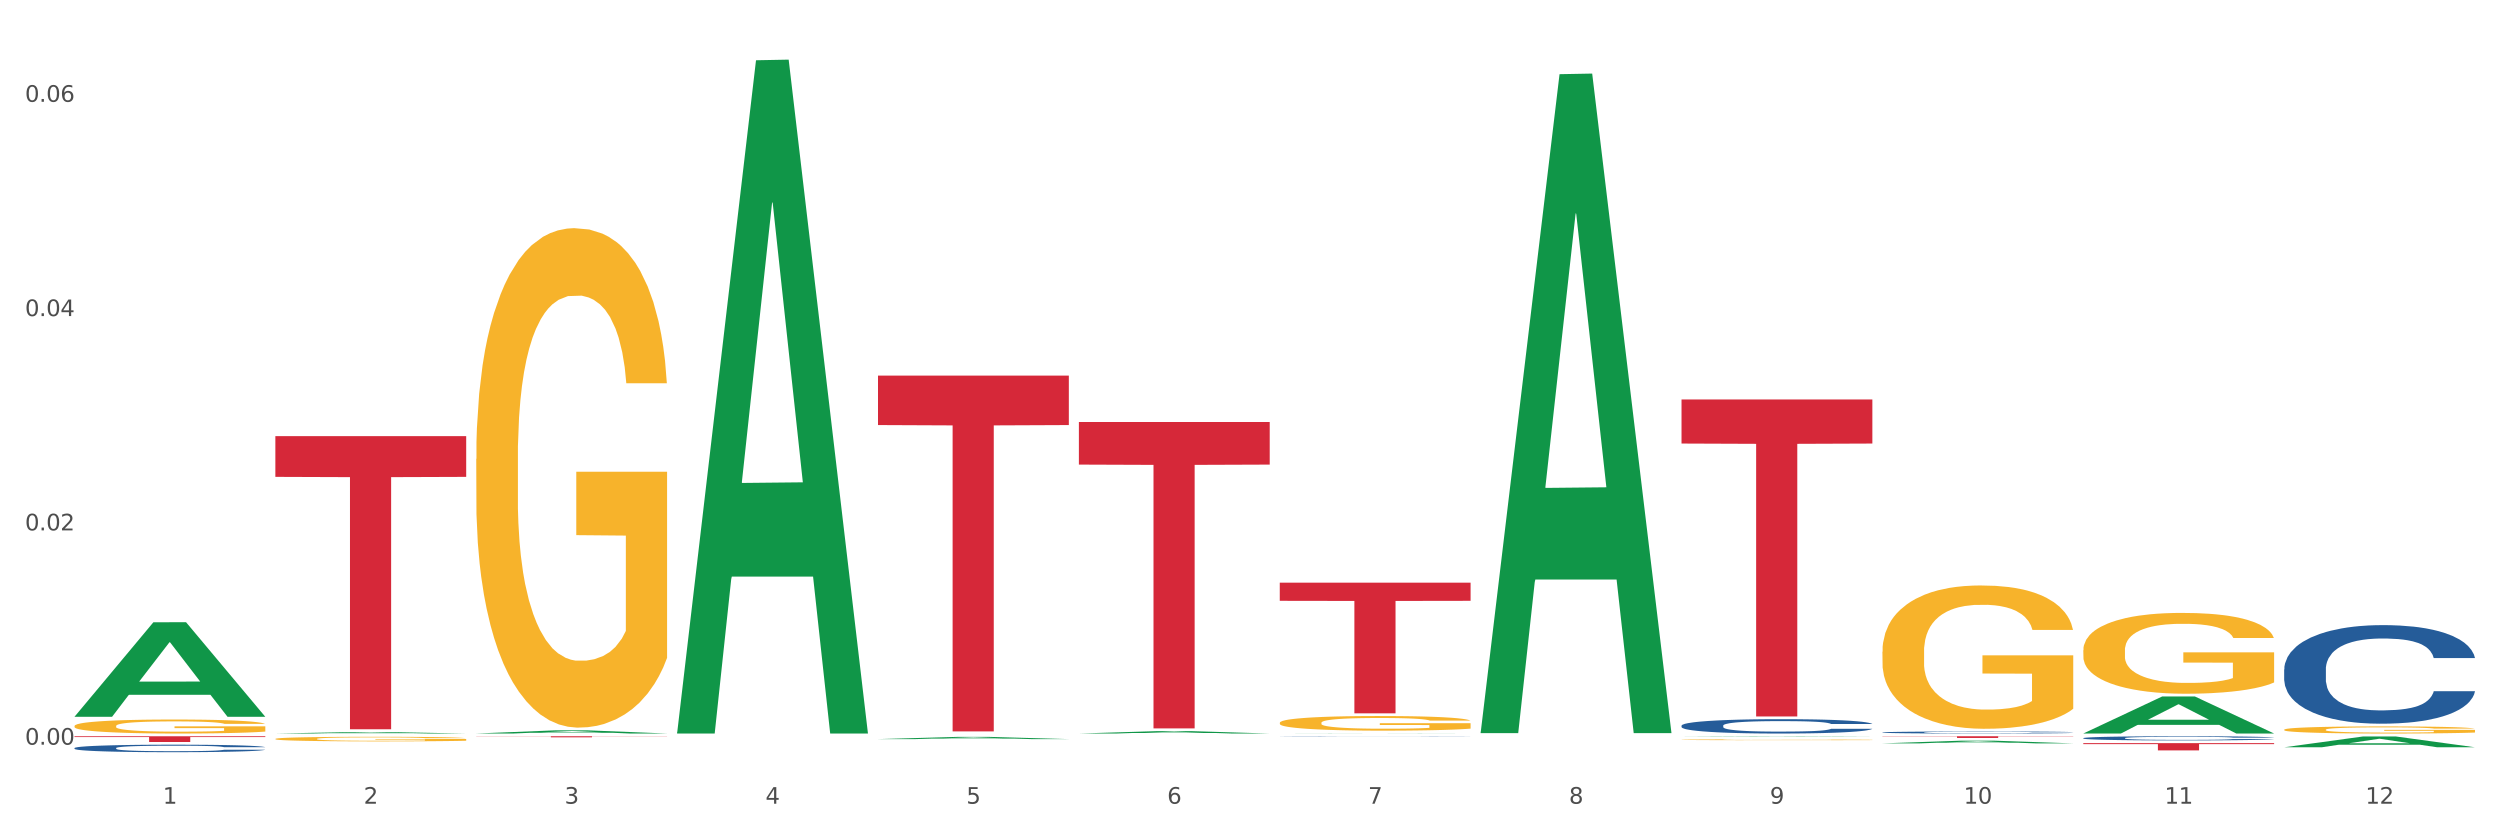 <?xml version="1.0" encoding="utf-8" standalone="no"?>
<!DOCTYPE svg PUBLIC "-//W3C//DTD SVG 1.1//EN"
  "http://www.w3.org/Graphics/SVG/1.1/DTD/svg11.dtd">
<svg xmlns:xlink="http://www.w3.org/1999/xlink" width="1080pt" height="360pt" viewBox="0 0 1080 360" xmlns="http://www.w3.org/2000/svg" version="1.1">
 <rect x="0" y="0" width="1080" height="360" fill="#333333" stroke="none"/>
 <defs>
  <style type="text/css">*{stroke-linejoin: round; stroke-linecap: butt}</style>
 </defs>
 <g id="figure_1">
  <g id="patch_1">
   <path d="M 0 360 
L 1080 360 
L 1080 0 
L 0 0 
z
" style="fill: #ffffff; stroke: #ffffff; stroke-linejoin: miter"/>
  </g>
  <g id="axes_1">
   <g id="matplotlib.axis_1">
    <g id="xtick_1">
     <g id="text_1">
      <!-- 1 -->
      <g style="fill: #4d4d4d" transform="translate(70.342 347.204) scale(0.096 -0.096)">
       <defs>
        <path id="DejaVuSans-31" d="M 794 531 
L 1825 531 
L 1825 4091 
L 703 3866 
L 703 4441 
L 1819 4666 
L 2450 4666 
L 2450 531 
L 3481 531 
L 3481 0 
L 794 0 
L 794 531 
z
" transform="scale(0.016)"/>
       </defs>
       <use xlink:href="#DejaVuSans-31"/>
      </g>
     </g>
    </g>
    <g id="xtick_2">
     <g id="text_2">
      <!-- 2 -->
      <g style="fill: #4d4d4d" transform="translate(157.122 347.204) scale(0.096 -0.096)">
       <defs>
        <path id="DejaVuSans-32" d="M 1228 531 
L 3431 531 
L 3431 0 
L 469 0 
L 469 531 
Q 828 903 1448 1529 
Q 2069 2156 2228 2338 
Q 2531 2678 2651 2914 
Q 2772 3150 2772 3378 
Q 2772 3750 2511 3984 
Q 2250 4219 1831 4219 
Q 1534 4219 1204 4116 
Q 875 4013 500 3803 
L 500 4441 
Q 881 4594 1212 4672 
Q 1544 4750 1819 4750 
Q 2544 4750 2975 4387 
Q 3406 4025 3406 3419 
Q 3406 3131 3298 2873 
Q 3191 2616 2906 2266 
Q 2828 2175 2409 1742 
Q 1991 1309 1228 531 
z
" transform="scale(0.016)"/>
       </defs>
       <use xlink:href="#DejaVuSans-32"/>
      </g>
     </g>
    </g>
    <g id="xtick_3">
     <g id="text_3">
      <!-- 3 -->
      <g style="fill: #4d4d4d" transform="translate(243.902 347.204) scale(0.096 -0.096)">
       <defs>
        <path id="DejaVuSans-33" d="M 2597 2516 
Q 3050 2419 3304 2112 
Q 3559 1806 3559 1356 
Q 3559 666 3084 287 
Q 2609 -91 1734 -91 
Q 1441 -91 1130 -33 
Q 819 25 488 141 
L 488 750 
Q 750 597 1062 519 
Q 1375 441 1716 441 
Q 2309 441 2620 675 
Q 2931 909 2931 1356 
Q 2931 1769 2642 2001 
Q 2353 2234 1838 2234 
L 1294 2234 
L 1294 2753 
L 1863 2753 
Q 2328 2753 2575 2939 
Q 2822 3125 2822 3475 
Q 2822 3834 2567 4026 
Q 2313 4219 1838 4219 
Q 1578 4219 1281 4162 
Q 984 4106 628 3988 
L 628 4550 
Q 988 4650 1302 4700 
Q 1616 4750 1894 4750 
Q 2613 4750 3031 4423 
Q 3450 4097 3450 3541 
Q 3450 3153 3228 2886 
Q 3006 2619 2597 2516 
z
" transform="scale(0.016)"/>
       </defs>
       <use xlink:href="#DejaVuSans-33"/>
      </g>
     </g>
    </g>
    <g id="xtick_4">
     <g id="text_4">
      <!-- 4 -->
      <g style="fill: #4d4d4d" transform="translate(330.683 347.204) scale(0.096 -0.096)">
       <defs>
        <path id="DejaVuSans-34" d="M 2419 4116 
L 825 1625 
L 2419 1625 
L 2419 4116 
z
M 2253 4666 
L 3047 4666 
L 3047 1625 
L 3713 1625 
L 3713 1100 
L 3047 1100 
L 3047 0 
L 2419 0 
L 2419 1100 
L 313 1100 
L 313 1709 
L 2253 4666 
z
" transform="scale(0.016)"/>
       </defs>
       <use xlink:href="#DejaVuSans-34"/>
      </g>
     </g>
    </g>
    <g id="xtick_5">
     <g id="text_5">
      <!-- 5 -->
      <g style="fill: #4d4d4d" transform="translate(417.463 347.204) scale(0.096 -0.096)">
       <defs>
        <path id="DejaVuSans-35" d="M 691 4666 
L 3169 4666 
L 3169 4134 
L 1269 4134 
L 1269 2991 
Q 1406 3038 1543 3061 
Q 1681 3084 1819 3084 
Q 2600 3084 3056 2656 
Q 3513 2228 3513 1497 
Q 3513 744 3044 326 
Q 2575 -91 1722 -91 
Q 1428 -91 1123 -41 
Q 819 9 494 109 
L 494 744 
Q 775 591 1075 516 
Q 1375 441 1709 441 
Q 2250 441 2565 725 
Q 2881 1009 2881 1497 
Q 2881 1984 2565 2268 
Q 2250 2553 1709 2553 
Q 1456 2553 1204 2497 
Q 953 2441 691 2322 
L 691 4666 
z
" transform="scale(0.016)"/>
       </defs>
       <use xlink:href="#DejaVuSans-35"/>
      </g>
     </g>
    </g>
    <g id="xtick_6">
     <g id="text_6">
      <!-- 6 -->
      <g style="fill: #4d4d4d" transform="translate(504.243 347.204) scale(0.096 -0.096)">
       <defs>
        <path id="DejaVuSans-36" d="M 2113 2584 
Q 1688 2584 1439 2293 
Q 1191 2003 1191 1497 
Q 1191 994 1439 701 
Q 1688 409 2113 409 
Q 2538 409 2786 701 
Q 3034 994 3034 1497 
Q 3034 2003 2786 2293 
Q 2538 2584 2113 2584 
z
M 3366 4563 
L 3366 3988 
Q 3128 4100 2886 4159 
Q 2644 4219 2406 4219 
Q 1781 4219 1451 3797 
Q 1122 3375 1075 2522 
Q 1259 2794 1537 2939 
Q 1816 3084 2150 3084 
Q 2853 3084 3261 2657 
Q 3669 2231 3669 1497 
Q 3669 778 3244 343 
Q 2819 -91 2113 -91 
Q 1303 -91 875 529 
Q 447 1150 447 2328 
Q 447 3434 972 4092 
Q 1497 4750 2381 4750 
Q 2619 4750 2861 4703 
Q 3103 4656 3366 4563 
z
" transform="scale(0.016)"/>
       </defs>
       <use xlink:href="#DejaVuSans-36"/>
      </g>
     </g>
    </g>
    <g id="xtick_7">
     <g id="text_7">
      <!-- 7 -->
      <g style="fill: #4d4d4d" transform="translate(591.024 347.204) scale(0.096 -0.096)">
       <defs>
        <path id="DejaVuSans-37" d="M 525 4666 
L 3525 4666 
L 3525 4397 
L 1831 0 
L 1172 0 
L 2766 4134 
L 525 4134 
L 525 4666 
z
" transform="scale(0.016)"/>
       </defs>
       <use xlink:href="#DejaVuSans-37"/>
      </g>
     </g>
    </g>
    <g id="xtick_8">
     <g id="text_8">
      <!-- 8 -->
      <g style="fill: #4d4d4d" transform="translate(677.804 347.204) scale(0.096 -0.096)">
       <defs>
        <path id="DejaVuSans-38" d="M 2034 2216 
Q 1584 2216 1326 1975 
Q 1069 1734 1069 1313 
Q 1069 891 1326 650 
Q 1584 409 2034 409 
Q 2484 409 2743 651 
Q 3003 894 3003 1313 
Q 3003 1734 2745 1975 
Q 2488 2216 2034 2216 
z
M 1403 2484 
Q 997 2584 770 2862 
Q 544 3141 544 3541 
Q 544 4100 942 4425 
Q 1341 4750 2034 4750 
Q 2731 4750 3128 4425 
Q 3525 4100 3525 3541 
Q 3525 3141 3298 2862 
Q 3072 2584 2669 2484 
Q 3125 2378 3379 2068 
Q 3634 1759 3634 1313 
Q 3634 634 3220 271 
Q 2806 -91 2034 -91 
Q 1263 -91 848 271 
Q 434 634 434 1313 
Q 434 1759 690 2068 
Q 947 2378 1403 2484 
z
M 1172 3481 
Q 1172 3119 1398 2916 
Q 1625 2713 2034 2713 
Q 2441 2713 2670 2916 
Q 2900 3119 2900 3481 
Q 2900 3844 2670 4047 
Q 2441 4250 2034 4250 
Q 1625 4250 1398 4047 
Q 1172 3844 1172 3481 
z
" transform="scale(0.016)"/>
       </defs>
       <use xlink:href="#DejaVuSans-38"/>
      </g>
     </g>
    </g>
    <g id="xtick_9">
     <g id="text_9">
      <!-- 9 -->
      <g style="fill: #4d4d4d" transform="translate(764.584 347.204) scale(0.096 -0.096)">
       <defs>
        <path id="DejaVuSans-39" d="M 703 97 
L 703 672 
Q 941 559 1184 500 
Q 1428 441 1663 441 
Q 2288 441 2617 861 
Q 2947 1281 2994 2138 
Q 2813 1869 2534 1725 
Q 2256 1581 1919 1581 
Q 1219 1581 811 2004 
Q 403 2428 403 3163 
Q 403 3881 828 4315 
Q 1253 4750 1959 4750 
Q 2769 4750 3195 4129 
Q 3622 3509 3622 2328 
Q 3622 1225 3098 567 
Q 2575 -91 1691 -91 
Q 1453 -91 1209 -44 
Q 966 3 703 97 
z
M 1959 2075 
Q 2384 2075 2632 2365 
Q 2881 2656 2881 3163 
Q 2881 3666 2632 3958 
Q 2384 4250 1959 4250 
Q 1534 4250 1286 3958 
Q 1038 3666 1038 3163 
Q 1038 2656 1286 2365 
Q 1534 2075 1959 2075 
z
" transform="scale(0.016)"/>
       </defs>
       <use xlink:href="#DejaVuSans-39"/>
      </g>
     </g>
    </g>
    <g id="xtick_10">
     <g id="text_10">
      <!-- 10 -->
      <g style="fill: #4d4d4d" transform="translate(848.311 347.204) scale(0.096 -0.096)">
       <defs>
        <path id="DejaVuSans-30" d="M 2034 4250 
Q 1547 4250 1301 3770 
Q 1056 3291 1056 2328 
Q 1056 1369 1301 889 
Q 1547 409 2034 409 
Q 2525 409 2770 889 
Q 3016 1369 3016 2328 
Q 3016 3291 2770 3770 
Q 2525 4250 2034 4250 
z
M 2034 4750 
Q 2819 4750 3233 4129 
Q 3647 3509 3647 2328 
Q 3647 1150 3233 529 
Q 2819 -91 2034 -91 
Q 1250 -91 836 529 
Q 422 1150 422 2328 
Q 422 3509 836 4129 
Q 1250 4750 2034 4750 
z
" transform="scale(0.016)"/>
       </defs>
       <use xlink:href="#DejaVuSans-31"/>
       <use xlink:href="#DejaVuSans-30" transform="translate(63.623 0)"/>
      </g>
     </g>
    </g>
    <g id="xtick_11">
     <g id="text_11">
      <!-- 11 -->
      <g style="fill: #4d4d4d" transform="translate(935.091 347.204) scale(0.096 -0.096)">
       <use xlink:href="#DejaVuSans-31"/>
       <use xlink:href="#DejaVuSans-31" transform="translate(63.623 0)"/>
      </g>
     </g>
    </g>
    <g id="xtick_12">
     <g id="text_12">
      <!-- 12 -->
      <g style="fill: #4d4d4d" transform="translate(1021.871 347.204) scale(0.096 -0.096)">
       <use xlink:href="#DejaVuSans-31"/>
       <use xlink:href="#DejaVuSans-32" transform="translate(63.623 0)"/>
      </g>
     </g>
    </g>
    <g id="xtick_13"/>
    <g id="xtick_14"/>
    <g id="xtick_15"/>
    <g id="xtick_16"/>
    <g id="xtick_17"/>
    <g id="xtick_18"/>
    <g id="xtick_19"/>
    <g id="xtick_20"/>
    <g id="xtick_21"/>
    <g id="xtick_22"/>
    <g id="xtick_23"/>
   </g>
   <g id="matplotlib.axis_2">
    <g id="ytick_1">
     <g id="text_13">
      <!-- 0.00 -->
      <g style="fill: #4d4d4d" transform="translate(10.8 321.703) scale(0.096 -0.096)">
       <defs>
        <path id="DejaVuSans-2e" d="M 684 794 
L 1344 794 
L 1344 0 
L 684 0 
L 684 794 
z
" transform="scale(0.016)"/>
       </defs>
       <use xlink:href="#DejaVuSans-30"/>
       <use xlink:href="#DejaVuSans-2e" transform="translate(63.623 0)"/>
       <use xlink:href="#DejaVuSans-30" transform="translate(95.41 0)"/>
       <use xlink:href="#DejaVuSans-30" transform="translate(159.033 0)"/>
      </g>
     </g>
    </g>
    <g id="ytick_2">
     <g id="text_14">
      <!-- 0.02 -->
      <g style="fill: #4d4d4d" transform="translate(10.8 229.128) scale(0.096 -0.096)">
       <use xlink:href="#DejaVuSans-30"/>
       <use xlink:href="#DejaVuSans-2e" transform="translate(63.623 0)"/>
       <use xlink:href="#DejaVuSans-30" transform="translate(95.41 0)"/>
       <use xlink:href="#DejaVuSans-32" transform="translate(159.033 0)"/>
      </g>
     </g>
    </g>
    <g id="ytick_3">
     <g id="text_15">
      <!-- 0.04 -->
      <g style="fill: #4d4d4d" transform="translate(10.8 136.553) scale(0.096 -0.096)">
       <use xlink:href="#DejaVuSans-30"/>
       <use xlink:href="#DejaVuSans-2e" transform="translate(63.623 0)"/>
       <use xlink:href="#DejaVuSans-30" transform="translate(95.41 0)"/>
       <use xlink:href="#DejaVuSans-34" transform="translate(159.033 0)"/>
      </g>
     </g>
    </g>
    <g id="ytick_4">
     <g id="text_16">
      <!-- 0.06 -->
      <g style="fill: #4d4d4d" transform="translate(10.8 43.978) scale(0.096 -0.096)">
       <use xlink:href="#DejaVuSans-30"/>
       <use xlink:href="#DejaVuSans-2e" transform="translate(63.623 0)"/>
       <use xlink:href="#DejaVuSans-30" transform="translate(95.41 0)"/>
       <use xlink:href="#DejaVuSans-36" transform="translate(159.033 0)"/>
      </g>
     </g>
    </g>
    <g id="ytick_5"/>
    <g id="ytick_6"/>
    <g id="ytick_7"/>
   </g>
   <g id="PolyCollection_1">
    <path d="M 32.175 309.591 
L 32.26 309.552 
L 66.256 268.823 
L 80.365 268.785 
L 114.616 309.667 
L 98.298 309.667 
L 90.904 300.147 
L 55.803 300.147 
L 55.548 300.301 
L 48.408 309.667 
L 32.175 309.667 
L 32.175 309.591 
L 60.222 294.466 
L 86.484 294.428 
L 73.481 277.499 
L 73.311 277.422 
L 73.141 277.537 
L 60.137 294.428 
L 60.222 294.466 
L 32.175 309.591 
z
" clip-path="url(#p54b87d78da)" style="fill: #109648"/>
    <path d="M 726.418 172.581 
L 808.859 172.581 
L 808.859 191.61 
L 776.429 191.738 
L 776.429 309.512 
L 758.652 309.512 
L 758.652 191.738 
L 726.418 191.61 
L 726.418 172.709 
L 726.418 172.581 
z
" clip-path="url(#p54b87d78da)" style="fill: #d62839"/>
    <path d="M 552.857 251.712 
L 635.298 251.712 
L 635.298 259.555 
L 602.869 259.608 
L 602.869 308.155 
L 585.091 308.155 
L 585.091 259.608 
L 552.857 259.555 
L 552.857 251.765 
L 552.857 251.712 
z
" clip-path="url(#p54b87d78da)" style="fill: #d62839"/>
    <path d="M 466.077 182.312 
L 548.518 182.312 
L 548.518 200.705 
L 516.088 200.83 
L 516.088 314.667 
L 498.311 314.667 
L 498.311 200.83 
L 466.077 200.705 
L 466.077 182.437 
L 466.077 182.312 
z
" clip-path="url(#p54b87d78da)" style="fill: #d62839"/>
    <path d="M 379.296 162.267 
L 461.738 162.267 
L 461.738 183.626 
L 429.308 183.77 
L 429.308 315.964 
L 411.531 315.964 
L 411.531 183.77 
L 379.296 183.626 
L 379.296 162.412 
L 379.296 162.267 
z
" clip-path="url(#p54b87d78da)" style="fill: #d62839"/>
    <path d="M 205.736 318.055 
L 288.177 318.055 
L 288.177 318.121 
L 255.747 318.121 
L 255.747 318.525 
L 237.97 318.525 
L 237.97 318.121 
L 205.736 318.121 
L 205.736 318.056 
L 205.736 318.055 
z
" clip-path="url(#p54b87d78da)" style="fill: #d62839"/>
    <path d="M 118.955 188.407 
L 201.397 188.407 
L 201.397 206.007 
L 168.967 206.126 
L 168.967 315.056 
L 151.189 315.056 
L 151.189 206.126 
L 118.955 206.007 
L 118.955 188.526 
L 118.955 188.407 
z
" clip-path="url(#p54b87d78da)" style="fill: #d62839"/>
    <path d="M 32.175 318.055 
L 114.616 318.055 
L 114.616 318.4 
L 82.187 318.402 
L 82.187 320.533 
L 64.409 320.533 
L 64.409 318.402 
L 32.175 318.4 
L 32.175 318.058 
L 32.175 318.055 
z
" clip-path="url(#p54b87d78da)" style="fill: #d62839"/>
    <path d="M 986.759 315.231 
L 986.856 315.228 
L 986.856 315.127 
L 987.051 315.04 
L 988.024 314.829 
L 989.484 314.655 
L 990.555 314.562 
L 991.625 314.486 
L 992.891 314.41 
L 994.448 314.332 
L 997.271 314.217 
L 999.023 314.158 
L 1001.164 314.096 
L 1005.057 314.006 
L 1007.88 313.955 
L 1010.8 313.913 
L 1015.569 313.863 
L 1018.684 313.84 
L 1021.993 313.823 
L 1025.984 313.812 
L 1029.001 313.809 
L 1035.62 313.818 
L 1041.265 313.843 
L 1043.991 313.863 
L 1047.495 313.896 
L 1049.344 313.919 
L 1052.361 313.964 
L 1055.476 314.023 
L 1057.617 314.073 
L 1060.829 314.169 
L 1063.263 314.264 
L 1065.501 314.382 
L 1066.669 314.464 
L 1067.545 314.54 
L 1068.324 314.627 
L 1069.103 314.765 
L 1051.583 314.765 
L 1050.901 314.666 
L 1049.831 314.573 
L 1048.273 314.484 
L 1046.911 314.427 
L 1044.575 314.357 
L 1042.433 314.312 
L 1040.195 314.278 
L 1037.469 314.25 
L 1035.328 314.236 
L 1032.311 314.225 
L 1026.373 314.228 
L 1022.383 314.25 
L 1019.657 314.278 
L 1017.905 314.304 
L 1016.348 314.332 
L 1014.596 314.371 
L 1012.552 314.43 
L 1011.092 314.484 
L 1009.632 314.551 
L 1008.464 314.618 
L 1007.393 314.697 
L 1006.517 314.781 
L 1005.836 314.869 
L 1005.252 314.975 
L 1004.765 315.152 
L 1004.765 315.537 
L 1004.96 315.624 
L 1005.447 315.74 
L 1006.031 315.827 
L 1007.004 315.931 
L 1007.88 316.001 
L 1009.535 316.102 
L 1011.384 316.186 
L 1012.844 316.24 
L 1014.304 316.285 
L 1016.835 316.347 
L 1019.657 316.397 
L 1022.091 316.428 
L 1025.4 316.456 
L 1027.639 316.467 
L 1029.585 316.473 
L 1034.355 316.473 
L 1037.761 316.465 
L 1041.557 316.445 
L 1044.477 316.42 
L 1046.911 316.389 
L 1049.636 316.338 
L 1051.388 316.29 
L 1051.388 315.703 
L 1029.975 315.7 
L 1029.975 315.31 
L 1069.2 315.31 
L 1069.2 316.456 
L 1067.545 316.515 
L 1065.696 316.569 
L 1063.749 316.616 
L 1060.829 316.675 
L 1057.325 316.732 
L 1054.211 316.771 
L 1050.901 316.805 
L 1047.008 316.836 
L 1041.947 316.864 
L 1038.832 316.875 
L 1034.939 316.883 
L 1030.364 316.886 
L 1026.373 316.881 
L 1022.48 316.866 
L 1018.392 316.841 
L 1014.401 316.805 
L 1011.384 316.768 
L 1008.367 316.723 
L 1005.155 316.664 
L 1002.624 316.608 
L 1000.677 316.557 
L 998.536 316.493 
L 996.2 316.408 
L 994.448 316.333 
L 992.891 316.254 
L 991.236 316.153 
L 990.068 316.066 
L 988.9 315.956 
L 988.219 315.875 
L 987.44 315.748 
L 986.856 315.571 
L 986.759 315.231 
z
" clip-path="url(#p54b87d78da)" style="fill: #f7b32b"/>
    <path d="M 899.978 280.913 
L 900.076 280.881 
L 900.076 279.733 
L 900.27 278.745 
L 901.244 276.353 
L 902.704 274.376 
L 903.774 273.323 
L 904.845 272.462 
L 906.11 271.601 
L 907.668 270.708 
L 910.49 269.401 
L 912.242 268.731 
L 914.384 268.029 
L 918.277 267.009 
L 921.1 266.435 
L 924.02 265.956 
L 928.789 265.382 
L 931.904 265.127 
L 935.213 264.936 
L 939.204 264.808 
L 942.221 264.776 
L 948.84 264.872 
L 954.485 265.159 
L 957.21 265.382 
L 960.714 265.765 
L 962.564 266.02 
L 965.581 266.53 
L 968.696 267.2 
L 970.837 267.774 
L 974.049 268.858 
L 976.482 269.943 
L 978.721 271.282 
L 979.889 272.207 
L 980.765 273.068 
L 981.544 274.057 
L 982.322 275.619 
L 964.802 275.619 
L 964.121 274.503 
L 963.05 273.451 
L 961.493 272.43 
L 960.13 271.792 
L 957.794 270.995 
L 955.653 270.485 
L 953.414 270.102 
L 950.689 269.783 
L 948.548 269.624 
L 945.53 269.496 
L 939.593 269.528 
L 935.602 269.783 
L 932.877 270.102 
L 931.125 270.389 
L 929.568 270.708 
L 927.816 271.155 
L 925.772 271.824 
L 924.312 272.43 
L 922.852 273.196 
L 921.684 273.961 
L 920.613 274.854 
L 919.737 275.811 
L 919.056 276.799 
L 918.472 278.011 
L 917.985 280.02 
L 917.985 284.389 
L 918.18 285.378 
L 918.666 286.685 
L 919.25 287.674 
L 920.224 288.854 
L 921.1 289.651 
L 922.754 290.799 
L 924.604 291.756 
L 926.064 292.362 
L 927.524 292.872 
L 930.054 293.574 
L 932.877 294.148 
L 935.31 294.499 
L 938.62 294.818 
L 940.858 294.945 
L 942.805 295.009 
L 947.574 295.009 
L 950.981 294.913 
L 954.777 294.69 
L 957.697 294.403 
L 960.13 294.052 
L 962.856 293.478 
L 964.608 292.936 
L 964.608 286.271 
L 943.194 286.239 
L 943.194 281.806 
L 982.42 281.806 
L 982.42 294.818 
L 980.765 295.487 
L 978.916 296.093 
L 976.969 296.635 
L 974.049 297.305 
L 970.545 297.943 
L 967.43 298.389 
L 964.121 298.772 
L 960.228 299.123 
L 955.166 299.442 
L 952.052 299.569 
L 948.158 299.665 
L 943.584 299.697 
L 939.593 299.633 
L 935.7 299.474 
L 931.612 299.187 
L 927.621 298.772 
L 924.604 298.357 
L 921.586 297.847 
L 918.374 297.178 
L 915.844 296.54 
L 913.897 295.966 
L 911.756 295.232 
L 909.42 294.275 
L 907.668 293.414 
L 906.11 292.521 
L 904.456 291.373 
L 903.288 290.385 
L 902.12 289.141 
L 901.438 288.216 
L 900.66 286.781 
L 900.076 284.772 
L 899.978 280.913 
z
" clip-path="url(#p54b87d78da)" style="fill: #f7b32b"/>
    <path d="M 813.198 281.529 
L 813.295 281.473 
L 813.295 279.437 
L 813.49 277.684 
L 814.463 273.443 
L 815.923 269.937 
L 816.994 268.071 
L 818.065 266.544 
L 819.33 265.017 
L 820.887 263.434 
L 823.71 261.116 
L 825.462 259.928 
L 827.603 258.684 
L 831.497 256.875 
L 834.319 255.857 
L 837.239 255.008 
L 842.009 253.991 
L 845.123 253.538 
L 848.433 253.199 
L 852.423 252.973 
L 855.441 252.916 
L 862.059 253.086 
L 867.705 253.595 
L 870.43 253.991 
L 873.934 254.669 
L 875.783 255.122 
L 878.801 256.026 
L 881.915 257.214 
L 884.057 258.232 
L 887.269 260.154 
L 889.702 262.077 
L 891.941 264.452 
L 893.109 266.092 
L 893.985 267.619 
L 894.763 269.372 
L 895.542 272.142 
L 878.022 272.142 
L 877.341 270.163 
L 876.27 268.297 
L 874.713 266.488 
L 873.35 265.357 
L 871.014 263.943 
L 868.873 263.038 
L 866.634 262.36 
L 863.909 261.794 
L 861.767 261.511 
L 858.75 261.285 
L 852.813 261.342 
L 848.822 261.794 
L 846.097 262.36 
L 844.345 262.869 
L 842.787 263.434 
L 841.035 264.226 
L 838.991 265.413 
L 837.531 266.488 
L 836.071 267.845 
L 834.903 269.202 
L 833.833 270.785 
L 832.957 272.482 
L 832.275 274.235 
L 831.691 276.383 
L 831.205 279.946 
L 831.205 287.693 
L 831.399 289.446 
L 831.886 291.764 
L 832.47 293.517 
L 833.443 295.61 
L 834.319 297.023 
L 835.974 299.059 
L 837.823 300.755 
L 839.283 301.83 
L 840.743 302.735 
L 843.274 303.979 
L 846.097 304.996 
L 848.53 305.619 
L 851.839 306.184 
L 854.078 306.41 
L 856.025 306.523 
L 860.794 306.523 
L 864.201 306.354 
L 867.997 305.958 
L 870.917 305.449 
L 873.35 304.827 
L 876.075 303.809 
L 877.827 302.848 
L 877.827 291.029 
L 856.414 290.973 
L 856.414 283.113 
L 895.639 283.113 
L 895.639 306.184 
L 893.985 307.371 
L 892.135 308.446 
L 890.189 309.407 
L 887.269 310.595 
L 883.765 311.726 
L 880.65 312.517 
L 877.341 313.196 
L 873.447 313.818 
L 868.386 314.383 
L 865.271 314.61 
L 861.378 314.779 
L 856.803 314.836 
L 852.813 314.723 
L 848.919 314.44 
L 844.831 313.931 
L 840.841 313.196 
L 837.823 312.461 
L 834.806 311.556 
L 831.594 310.369 
L 829.063 309.238 
L 827.117 308.22 
L 824.975 306.919 
L 822.639 305.223 
L 820.887 303.696 
L 819.33 302.113 
L 817.675 300.077 
L 816.507 298.324 
L 815.339 296.119 
L 814.658 294.479 
L 813.879 291.934 
L 813.295 288.372 
L 813.198 281.529 
z
" clip-path="url(#p54b87d78da)" style="fill: #f7b32b"/>
    <path d="M 726.418 319.571 
L 726.515 319.571 
L 726.515 319.559 
L 726.71 319.549 
L 727.683 319.523 
L 729.143 319.503 
L 730.214 319.491 
L 731.284 319.482 
L 732.55 319.473 
L 734.107 319.464 
L 736.93 319.45 
L 738.682 319.443 
L 740.823 319.436 
L 744.716 319.425 
L 747.539 319.419 
L 750.459 319.414 
L 755.228 319.408 
L 758.343 319.405 
L 761.652 319.403 
L 765.643 319.402 
L 768.66 319.401 
L 775.279 319.402 
L 780.924 319.405 
L 783.65 319.408 
L 787.154 319.412 
L 789.003 319.415 
L 792.02 319.42 
L 795.135 319.427 
L 797.276 319.433 
L 800.488 319.444 
L 802.922 319.456 
L 805.16 319.47 
L 806.328 319.48 
L 807.204 319.489 
L 807.983 319.499 
L 808.762 319.516 
L 791.242 319.516 
L 790.56 319.504 
L 789.49 319.493 
L 787.932 319.482 
L 786.57 319.475 
L 784.234 319.467 
L 782.092 319.462 
L 779.854 319.458 
L 777.128 319.454 
L 774.987 319.453 
L 771.97 319.451 
L 766.032 319.452 
L 762.042 319.454 
L 759.316 319.458 
L 757.564 319.461 
L 756.007 319.464 
L 754.255 319.469 
L 752.211 319.476 
L 750.751 319.482 
L 749.291 319.49 
L 748.123 319.498 
L 747.052 319.508 
L 746.176 319.518 
L 745.495 319.528 
L 744.911 319.541 
L 744.424 319.562 
L 744.424 319.608 
L 744.619 319.619 
L 745.106 319.632 
L 745.69 319.643 
L 746.663 319.655 
L 747.539 319.664 
L 749.194 319.676 
L 751.043 319.686 
L 752.503 319.692 
L 753.963 319.697 
L 756.494 319.705 
L 759.316 319.711 
L 761.75 319.715 
L 765.059 319.718 
L 767.298 319.719 
L 769.244 319.72 
L 774.014 319.72 
L 777.42 319.719 
L 781.216 319.717 
L 784.136 319.714 
L 786.57 319.71 
L 789.295 319.704 
L 791.047 319.698 
L 791.047 319.628 
L 769.634 319.628 
L 769.634 319.581 
L 808.859 319.581 
L 808.859 319.718 
L 807.204 319.725 
L 805.355 319.731 
L 803.408 319.737 
L 800.488 319.744 
L 796.984 319.751 
L 793.87 319.756 
L 790.56 319.76 
L 786.667 319.763 
L 781.606 319.767 
L 778.491 319.768 
L 774.598 319.769 
L 770.023 319.769 
L 766.032 319.769 
L 762.139 319.767 
L 758.051 319.764 
L 754.06 319.76 
L 751.043 319.755 
L 748.026 319.75 
L 744.814 319.743 
L 742.283 319.736 
L 740.336 319.73 
L 738.195 319.722 
L 735.859 319.712 
L 734.107 319.703 
L 732.55 319.694 
L 730.895 319.682 
L 729.727 319.671 
L 728.559 319.658 
L 727.878 319.648 
L 727.099 319.633 
L 726.515 319.612 
L 726.418 319.571 
z
" clip-path="url(#p54b87d78da)" style="fill: #f7b32b"/>
    <path d="M 552.857 312.246 
L 552.954 312.24 
L 552.954 312.032 
L 553.149 311.853 
L 554.122 311.42 
L 555.582 311.062 
L 556.653 310.872 
L 557.724 310.716 
L 558.989 310.56 
L 560.546 310.398 
L 563.369 310.162 
L 565.121 310.04 
L 567.262 309.913 
L 571.156 309.729 
L 573.978 309.625 
L 576.898 309.538 
L 581.668 309.434 
L 584.782 309.388 
L 588.092 309.353 
L 592.082 309.33 
L 595.1 309.324 
L 601.718 309.342 
L 607.364 309.394 
L 610.089 309.434 
L 613.593 309.503 
L 615.442 309.55 
L 618.46 309.642 
L 621.574 309.763 
L 623.716 309.867 
L 626.928 310.063 
L 629.361 310.26 
L 631.6 310.502 
L 632.768 310.67 
L 633.644 310.826 
L 634.422 311.005 
L 635.201 311.288 
L 617.681 311.288 
L 617 311.085 
L 615.929 310.895 
L 614.372 310.71 
L 613.009 310.595 
L 610.673 310.45 
L 608.532 310.358 
L 606.293 310.289 
L 603.568 310.231 
L 601.426 310.202 
L 598.409 310.179 
L 592.472 310.185 
L 588.481 310.231 
L 585.756 310.289 
L 584.004 310.341 
L 582.446 310.398 
L 580.694 310.479 
L 578.65 310.6 
L 577.19 310.71 
L 575.73 310.849 
L 574.562 310.987 
L 573.492 311.149 
L 572.616 311.322 
L 571.934 311.501 
L 571.35 311.721 
L 570.864 312.084 
L 570.864 312.875 
L 571.058 313.054 
L 571.545 313.291 
L 572.129 313.47 
L 573.102 313.684 
L 573.978 313.828 
L 575.633 314.036 
L 577.482 314.209 
L 578.942 314.319 
L 580.402 314.411 
L 582.933 314.538 
L 585.756 314.642 
L 588.189 314.706 
L 591.498 314.764 
L 593.737 314.787 
L 595.684 314.798 
L 600.453 314.798 
L 603.86 314.781 
L 607.656 314.741 
L 610.576 314.689 
L 613.009 314.625 
L 615.734 314.521 
L 617.486 314.423 
L 617.486 313.216 
L 596.073 313.21 
L 596.073 312.408 
L 635.298 312.408 
L 635.298 314.764 
L 633.644 314.885 
L 631.794 314.995 
L 629.848 315.093 
L 626.928 315.214 
L 623.424 315.33 
L 620.309 315.41 
L 617 315.48 
L 613.106 315.543 
L 608.045 315.601 
L 604.93 315.624 
L 601.037 315.641 
L 596.462 315.647 
L 592.472 315.636 
L 588.578 315.607 
L 584.49 315.555 
L 580.5 315.48 
L 577.482 315.405 
L 574.465 315.312 
L 571.253 315.191 
L 568.722 315.075 
L 566.776 314.972 
L 564.634 314.839 
L 562.298 314.666 
L 560.546 314.51 
L 558.989 314.348 
L 557.334 314.14 
L 556.166 313.961 
L 554.998 313.736 
L 554.317 313.568 
L 553.538 313.309 
L 552.954 312.945 
L 552.857 312.246 
z
" clip-path="url(#p54b87d78da)" style="fill: #f7b32b"/>
    <path d="M 205.736 198.27 
L 205.833 198.073 
L 205.833 190.979 
L 206.028 184.87 
L 207.001 170.09 
L 208.461 157.872 
L 209.532 151.369 
L 210.602 146.048 
L 211.868 140.727 
L 213.425 135.209 
L 216.248 127.13 
L 218 122.991 
L 220.141 118.656 
L 224.034 112.35 
L 226.857 108.802 
L 229.777 105.847 
L 234.546 102.299 
L 237.661 100.723 
L 240.97 99.54 
L 244.961 98.752 
L 247.978 98.555 
L 254.597 99.146 
L 260.242 100.92 
L 262.968 102.299 
L 266.472 104.664 
L 268.321 106.241 
L 271.338 109.394 
L 274.453 113.532 
L 276.594 117.079 
L 279.806 123.779 
L 282.24 130.48 
L 284.478 138.756 
L 285.646 144.471 
L 286.522 149.792 
L 287.301 155.901 
L 288.08 165.557 
L 270.56 165.557 
L 269.878 158.66 
L 268.808 152.157 
L 267.25 145.851 
L 265.888 141.909 
L 263.552 136.983 
L 261.41 133.83 
L 259.172 131.465 
L 256.446 129.494 
L 254.305 128.509 
L 251.288 127.721 
L 245.35 127.918 
L 241.36 129.494 
L 238.634 131.465 
L 236.882 133.239 
L 235.325 135.209 
L 233.573 137.968 
L 231.529 142.107 
L 230.069 145.851 
L 228.609 150.58 
L 227.441 155.31 
L 226.37 160.828 
L 225.494 166.74 
L 224.813 172.849 
L 224.229 180.337 
L 223.742 192.752 
L 223.742 219.75 
L 223.937 225.859 
L 224.424 233.939 
L 225.008 240.048 
L 225.981 247.339 
L 226.857 252.266 
L 228.512 259.36 
L 230.361 265.272 
L 231.821 269.017 
L 233.281 272.17 
L 235.812 276.505 
L 238.634 280.052 
L 241.068 282.22 
L 244.377 284.191 
L 246.616 284.979 
L 248.562 285.373 
L 253.332 285.373 
L 256.738 284.782 
L 260.534 283.402 
L 263.454 281.629 
L 265.888 279.461 
L 268.613 275.914 
L 270.365 272.564 
L 270.365 231.377 
L 248.952 231.18 
L 248.952 203.788 
L 288.177 203.788 
L 288.177 284.191 
L 286.522 288.329 
L 284.673 292.073 
L 282.726 295.423 
L 279.806 299.562 
L 276.302 303.503 
L 273.188 306.262 
L 269.878 308.627 
L 265.985 310.794 
L 260.924 312.765 
L 257.809 313.553 
L 253.916 314.145 
L 249.341 314.342 
L 245.35 313.948 
L 241.457 312.962 
L 237.369 311.189 
L 233.378 308.627 
L 230.361 306.065 
L 227.344 302.912 
L 224.132 298.773 
L 221.601 294.832 
L 219.654 291.285 
L 217.513 286.752 
L 215.177 280.841 
L 213.425 275.52 
L 211.868 270.002 
L 210.213 262.908 
L 209.045 256.799 
L 207.877 249.113 
L 207.196 243.398 
L 206.417 234.53 
L 205.833 222.115 
L 205.736 198.27 
z
" clip-path="url(#p54b87d78da)" style="fill: #f7b32b"/>
    <path d="M 118.955 319.207 
L 119.053 319.205 
L 119.053 319.14 
L 119.247 319.084 
L 120.221 318.948 
L 121.681 318.835 
L 122.751 318.776 
L 123.822 318.727 
L 125.087 318.678 
L 126.645 318.627 
L 129.467 318.553 
L 131.219 318.515 
L 133.361 318.475 
L 137.254 318.417 
L 140.077 318.385 
L 142.997 318.357 
L 147.766 318.325 
L 150.881 318.31 
L 154.19 318.299 
L 158.181 318.292 
L 161.198 318.29 
L 167.817 318.296 
L 173.462 318.312 
L 176.187 318.325 
L 179.691 318.347 
L 181.541 318.361 
L 184.558 318.39 
L 187.673 318.428 
L 189.814 318.461 
L 193.026 318.522 
L 195.459 318.584 
L 197.698 318.66 
L 198.866 318.712 
L 199.742 318.761 
L 200.521 318.817 
L 201.299 318.906 
L 183.779 318.906 
L 183.098 318.843 
L 182.027 318.783 
L 180.47 318.725 
L 179.107 318.689 
L 176.771 318.644 
L 174.63 318.615 
L 172.391 318.593 
L 169.666 318.575 
L 167.525 318.566 
L 164.507 318.558 
L 158.57 318.56 
L 154.579 318.575 
L 151.854 318.593 
L 150.102 318.609 
L 148.545 318.627 
L 146.793 318.653 
L 144.749 318.691 
L 143.289 318.725 
L 141.829 318.768 
L 140.661 318.812 
L 139.59 318.863 
L 138.714 318.917 
L 138.033 318.973 
L 137.449 319.042 
L 136.962 319.156 
L 136.962 319.404 
L 137.157 319.46 
L 137.643 319.535 
L 138.227 319.591 
L 139.201 319.658 
L 140.077 319.703 
L 141.731 319.768 
L 143.581 319.823 
L 145.041 319.857 
L 146.501 319.886 
L 149.031 319.926 
L 151.854 319.958 
L 154.287 319.978 
L 157.597 319.996 
L 159.835 320.004 
L 161.782 320.007 
L 166.551 320.007 
L 169.958 320.002 
L 173.754 319.989 
L 176.674 319.973 
L 179.107 319.953 
L 181.833 319.92 
L 183.585 319.89 
L 183.585 319.511 
L 162.171 319.509 
L 162.171 319.257 
L 201.397 319.257 
L 201.397 319.996 
L 199.742 320.034 
L 197.893 320.069 
L 195.946 320.1 
L 193.026 320.138 
L 189.522 320.174 
L 186.407 320.199 
L 183.098 320.221 
L 179.205 320.241 
L 174.143 320.259 
L 171.029 320.266 
L 167.135 320.272 
L 162.561 320.273 
L 158.57 320.27 
L 154.677 320.261 
L 150.589 320.244 
L 146.598 320.221 
L 143.581 320.197 
L 140.563 320.168 
L 137.351 320.13 
L 134.821 320.094 
L 132.874 320.062 
L 130.733 320.02 
L 128.397 319.966 
L 126.645 319.917 
L 125.087 319.866 
L 123.433 319.801 
L 122.265 319.745 
L 121.097 319.674 
L 120.415 319.621 
L 119.637 319.54 
L 119.053 319.426 
L 118.955 319.207 
z
" clip-path="url(#p54b87d78da)" style="fill: #f7b32b"/>
    <path d="M 32.175 313.632 
L 32.272 313.627 
L 32.272 313.428 
L 32.467 313.256 
L 33.44 312.842 
L 34.9 312.5 
L 35.971 312.317 
L 37.042 312.168 
L 38.307 312.019 
L 39.864 311.864 
L 42.687 311.638 
L 44.439 311.522 
L 46.58 311.4 
L 50.474 311.223 
L 53.296 311.124 
L 56.216 311.041 
L 60.986 310.942 
L 64.1 310.897 
L 67.41 310.864 
L 71.4 310.842 
L 74.418 310.837 
L 81.036 310.853 
L 86.682 310.903 
L 89.407 310.942 
L 92.911 311.008 
L 94.76 311.052 
L 97.778 311.14 
L 100.892 311.256 
L 103.034 311.356 
L 106.246 311.544 
L 108.679 311.732 
L 110.918 311.964 
L 112.086 312.124 
L 112.962 312.273 
L 113.74 312.444 
L 114.519 312.715 
L 96.999 312.715 
L 96.318 312.522 
L 95.247 312.339 
L 93.69 312.163 
L 92.327 312.052 
L 89.991 311.914 
L 87.85 311.825 
L 85.611 311.759 
L 82.886 311.704 
L 80.744 311.676 
L 77.727 311.654 
L 71.79 311.66 
L 67.799 311.704 
L 65.074 311.759 
L 63.322 311.809 
L 61.764 311.864 
L 60.012 311.942 
L 57.968 312.058 
L 56.508 312.163 
L 55.048 312.295 
L 53.88 312.428 
L 52.81 312.582 
L 51.934 312.748 
L 51.252 312.919 
L 50.668 313.129 
L 50.182 313.477 
L 50.182 314.234 
L 50.376 314.406 
L 50.863 314.632 
L 51.447 314.803 
L 52.42 315.008 
L 53.296 315.146 
L 54.951 315.345 
L 56.8 315.511 
L 58.26 315.615 
L 59.72 315.704 
L 62.251 315.825 
L 65.074 315.925 
L 67.507 315.986 
L 70.816 316.041 
L 73.055 316.063 
L 75.002 316.074 
L 79.771 316.074 
L 83.178 316.057 
L 86.974 316.019 
L 89.894 315.969 
L 92.327 315.908 
L 95.052 315.809 
L 96.804 315.715 
L 96.804 314.56 
L 75.391 314.555 
L 75.391 313.787 
L 114.616 313.787 
L 114.616 316.041 
L 112.962 316.157 
L 111.112 316.262 
L 109.166 316.356 
L 106.246 316.472 
L 102.742 316.582 
L 99.627 316.66 
L 96.318 316.726 
L 92.424 316.787 
L 87.363 316.842 
L 84.248 316.864 
L 80.355 316.881 
L 75.78 316.886 
L 71.79 316.875 
L 67.896 316.847 
L 63.808 316.798 
L 59.818 316.726 
L 56.8 316.654 
L 53.783 316.566 
L 50.571 316.45 
L 48.04 316.339 
L 46.094 316.24 
L 43.952 316.113 
L 41.616 315.947 
L 39.864 315.798 
L 38.307 315.643 
L 36.652 315.444 
L 35.484 315.273 
L 34.316 315.057 
L 33.635 314.897 
L 32.856 314.649 
L 32.272 314.301 
L 32.175 313.632 
z
" clip-path="url(#p54b87d78da)" style="fill: #f7b32b"/>
    <path d="M 986.759 289.187 
L 986.856 289.148 
L 986.856 288.059 
L 987.148 286.581 
L 988.22 283.858 
L 989.585 281.797 
L 991.923 279.385 
L 993.19 278.374 
L 994.847 277.246 
L 998.258 275.418 
L 1002.156 273.862 
L 1004.884 273.007 
L 1006.93 272.462 
L 1011.511 271.49 
L 1014.142 271.062 
L 1016.87 270.712 
L 1019.209 270.478 
L 1023.107 270.206 
L 1026.225 270.089 
L 1029.831 270.051 
L 1032.852 270.089 
L 1036.847 270.245 
L 1042.694 270.712 
L 1044.935 270.984 
L 1047.956 271.451 
L 1051.075 272.073 
L 1053.608 272.695 
L 1056.532 273.59 
L 1059.553 274.757 
L 1062.476 276.235 
L 1064.522 277.596 
L 1066.179 279.035 
L 1067.641 280.785 
L 1068.713 282.691 
L 1069.2 284.286 
L 1051.367 284.286 
L 1050.88 282.847 
L 1049.905 281.291 
L 1048.931 280.241 
L 1047.859 279.385 
L 1046.202 278.413 
L 1044.74 277.791 
L 1042.304 277.052 
L 1040.063 276.585 
L 1038.211 276.313 
L 1035.97 276.079 
L 1031.195 275.846 
L 1027.784 275.846 
L 1025.641 275.924 
L 1023.009 276.118 
L 1020.768 276.39 
L 1018.137 276.857 
L 1016.091 277.363 
L 1014.044 278.024 
L 1012.875 278.491 
L 1011.121 279.346 
L 1009.951 280.046 
L 1008.392 281.252 
L 1007.515 282.108 
L 1005.956 284.325 
L 1005.274 285.958 
L 1004.982 287.086 
L 1004.787 288.331 
L 1004.787 294.398 
L 1005.371 297.121 
L 1005.859 298.288 
L 1006.638 299.61 
L 1008.1 301.322 
L 1010.244 302.994 
L 1012.485 304.2 
L 1014.337 304.939 
L 1016.091 305.483 
L 1017.845 305.911 
L 1019.989 306.3 
L 1021.743 306.534 
L 1024.374 306.767 
L 1027.492 306.884 
L 1029.928 306.884 
L 1034.898 306.689 
L 1037.139 306.495 
L 1039.283 306.222 
L 1041.622 305.795 
L 1043.474 305.328 
L 1044.546 304.978 
L 1046.3 304.239 
L 1047.664 303.461 
L 1048.833 302.566 
L 1049.613 301.788 
L 1050.49 300.622 
L 1051.172 299.299 
L 1051.367 298.599 
L 1069.2 298.599 
L 1068.81 299.999 
L 1068.128 301.361 
L 1066.764 303.189 
L 1065.692 304.239 
L 1064.035 305.522 
L 1062.281 306.611 
L 1059.845 307.817 
L 1057.604 308.712 
L 1055.265 309.49 
L 1052.731 310.19 
L 1048.151 311.162 
L 1046.495 311.434 
L 1042.986 311.901 
L 1040.258 312.173 
L 1036.262 312.445 
L 1032.17 312.601 
L 1027.882 312.64 
L 1024.081 312.562 
L 1019.891 312.329 
L 1017.26 312.095 
L 1014.337 311.745 
L 1010.926 311.201 
L 1007.71 310.54 
L 1004.689 309.762 
L 1001.863 308.867 
L 999.232 307.856 
L 995.821 306.183 
L 993.288 304.55 
L 991.436 303.033 
L 990.169 301.75 
L 988.903 300.116 
L 988.22 298.988 
L 987.148 296.265 
L 986.759 293.737 
L 986.759 289.187 
z
" clip-path="url(#p54b87d78da)" style="fill: #255c99"/>
    <path d="M 899.978 318.869 
L 900.076 318.867 
L 900.076 318.821 
L 900.368 318.758 
L 901.44 318.642 
L 902.804 318.555 
L 905.143 318.452 
L 906.41 318.409 
L 908.067 318.361 
L 911.477 318.283 
L 915.375 318.217 
L 918.104 318.181 
L 920.15 318.158 
L 924.73 318.117 
L 927.361 318.098 
L 930.09 318.083 
L 932.429 318.074 
L 936.327 318.062 
L 939.445 318.057 
L 943.051 318.055 
L 946.071 318.057 
L 950.067 318.064 
L 955.914 318.083 
L 958.155 318.095 
L 961.176 318.115 
L 964.294 318.141 
L 966.828 318.168 
L 969.751 318.206 
L 972.772 318.255 
L 975.696 318.318 
L 977.742 318.376 
L 979.399 318.437 
L 980.86 318.512 
L 981.932 318.593 
L 982.42 318.66 
L 964.587 318.66 
L 964.099 318.599 
L 963.125 318.533 
L 962.15 318.488 
L 961.078 318.452 
L 959.422 318.411 
L 957.96 318.384 
L 955.524 318.353 
L 953.283 318.333 
L 951.431 318.321 
L 949.19 318.312 
L 944.415 318.302 
L 941.004 318.302 
L 938.86 318.305 
L 936.229 318.313 
L 933.988 318.325 
L 931.357 318.345 
L 929.31 318.366 
L 927.264 318.394 
L 926.095 318.414 
L 924.34 318.45 
L 923.171 318.48 
L 921.612 318.531 
L 920.735 318.568 
L 919.176 318.662 
L 918.494 318.731 
L 918.201 318.779 
L 918.006 318.832 
L 918.006 319.09 
L 918.591 319.206 
L 919.078 319.255 
L 919.858 319.312 
L 921.32 319.384 
L 923.463 319.455 
L 925.705 319.507 
L 927.556 319.538 
L 929.31 319.561 
L 931.064 319.579 
L 933.208 319.596 
L 934.962 319.606 
L 937.593 319.616 
L 940.712 319.621 
L 943.148 319.621 
L 948.118 319.612 
L 950.359 319.604 
L 952.503 319.593 
L 954.842 319.574 
L 956.693 319.555 
L 957.765 319.54 
L 959.519 319.508 
L 960.884 319.475 
L 962.053 319.437 
L 962.833 319.404 
L 963.71 319.355 
L 964.392 319.298 
L 964.587 319.269 
L 982.42 319.269 
L 982.03 319.328 
L 981.348 319.386 
L 979.983 319.464 
L 978.912 319.508 
L 977.255 319.563 
L 975.501 319.609 
L 973.065 319.66 
L 970.823 319.698 
L 968.485 319.731 
L 965.951 319.761 
L 961.371 319.802 
L 959.714 319.814 
L 956.206 319.834 
L 953.477 319.845 
L 949.482 319.857 
L 945.389 319.864 
L 941.102 319.865 
L 937.301 319.862 
L 933.111 319.852 
L 930.48 319.842 
L 927.556 319.827 
L 924.146 319.804 
L 920.93 319.776 
L 917.909 319.743 
L 915.083 319.705 
L 912.452 319.662 
L 909.041 319.591 
L 906.507 319.521 
L 904.656 319.457 
L 903.389 319.402 
L 902.122 319.333 
L 901.44 319.285 
L 900.368 319.169 
L 899.978 319.062 
L 899.978 318.869 
z
" clip-path="url(#p54b87d78da)" style="fill: #255c99"/>
    <path d="M 813.198 316.401 
L 813.295 316.4 
L 813.295 316.378 
L 813.588 316.347 
L 814.66 316.291 
L 816.024 316.248 
L 818.363 316.198 
L 819.63 316.177 
L 821.286 316.154 
L 824.697 316.116 
L 828.595 316.084 
L 831.323 316.066 
L 833.37 316.055 
L 837.95 316.035 
L 840.581 316.026 
L 843.31 316.019 
L 845.648 316.014 
L 849.546 316.008 
L 852.665 316.006 
L 856.27 316.005 
L 859.291 316.006 
L 863.286 316.009 
L 869.133 316.019 
L 871.375 316.024 
L 874.396 316.034 
L 877.514 316.047 
L 880.048 316.06 
L 882.971 316.078 
L 885.992 316.102 
L 888.915 316.133 
L 890.962 316.161 
L 892.618 316.191 
L 894.08 316.227 
L 895.152 316.267 
L 895.639 316.299 
L 877.806 316.299 
L 877.319 316.27 
L 876.345 316.238 
L 875.37 316.216 
L 874.298 316.198 
L 872.642 316.178 
L 871.18 316.165 
L 868.744 316.15 
L 866.502 316.14 
L 864.651 316.135 
L 862.409 316.13 
L 857.634 316.125 
L 854.224 316.125 
L 852.08 316.126 
L 849.449 316.13 
L 847.207 316.136 
L 844.576 316.146 
L 842.53 316.156 
L 840.484 316.17 
L 839.314 316.18 
L 837.56 316.197 
L 836.391 316.212 
L 834.832 316.237 
L 833.955 316.254 
L 832.395 316.3 
L 831.713 316.334 
L 831.421 316.357 
L 831.226 316.383 
L 831.226 316.509 
L 831.811 316.565 
L 832.298 316.589 
L 833.077 316.617 
L 834.539 316.652 
L 836.683 316.687 
L 838.924 316.712 
L 840.776 316.727 
L 842.53 316.738 
L 844.284 316.747 
L 846.428 316.755 
L 848.182 316.76 
L 850.813 316.765 
L 853.931 316.767 
L 856.368 316.767 
L 861.338 316.763 
L 863.579 316.759 
L 865.723 316.753 
L 868.061 316.745 
L 869.913 316.735 
L 870.985 316.728 
L 872.739 316.712 
L 874.103 316.696 
L 875.273 316.678 
L 876.052 316.662 
L 876.929 316.637 
L 877.611 316.61 
L 877.806 316.596 
L 895.639 316.596 
L 895.25 316.625 
L 894.567 316.653 
L 893.203 316.691 
L 892.131 316.712 
L 890.475 316.739 
L 888.72 316.761 
L 886.284 316.786 
L 884.043 316.805 
L 881.704 316.821 
L 879.171 316.835 
L 874.59 316.856 
L 872.934 316.861 
L 869.426 316.871 
L 866.697 316.877 
L 862.702 316.882 
L 858.609 316.885 
L 854.321 316.886 
L 850.521 316.885 
L 846.33 316.88 
L 843.699 316.875 
L 840.776 316.868 
L 837.365 316.856 
L 834.149 316.843 
L 831.129 316.827 
L 828.303 316.808 
L 825.671 316.787 
L 822.261 316.753 
L 819.727 316.719 
L 817.876 316.687 
L 816.609 316.661 
L 815.342 316.627 
L 814.66 316.604 
L 813.588 316.547 
L 813.198 316.495 
L 813.198 316.401 
z
" clip-path="url(#p54b87d78da)" style="fill: #255c99"/>
    <path d="M 726.418 313.469 
L 726.515 313.464 
L 726.515 313.305 
L 726.807 313.09 
L 727.879 312.693 
L 729.244 312.393 
L 731.582 312.041 
L 732.849 311.894 
L 734.506 311.73 
L 737.917 311.463 
L 741.815 311.237 
L 744.543 311.112 
L 746.589 311.033 
L 751.17 310.891 
L 753.801 310.829 
L 756.529 310.778 
L 758.868 310.744 
L 762.766 310.704 
L 765.884 310.687 
L 769.49 310.681 
L 772.511 310.687 
L 776.506 310.71 
L 782.353 310.778 
L 784.594 310.817 
L 787.615 310.885 
L 790.734 310.976 
L 793.267 311.067 
L 796.191 311.197 
L 799.212 311.367 
L 802.135 311.582 
L 804.181 311.781 
L 805.838 311.99 
L 807.3 312.245 
L 808.372 312.523 
L 808.859 312.755 
L 791.026 312.755 
L 790.539 312.546 
L 789.564 312.319 
L 788.59 312.166 
L 787.518 312.041 
L 785.861 311.9 
L 784.399 311.809 
L 781.963 311.701 
L 779.722 311.633 
L 777.87 311.594 
L 775.629 311.56 
L 770.854 311.526 
L 767.443 311.526 
L 765.3 311.537 
L 762.668 311.565 
L 760.427 311.605 
L 757.796 311.673 
L 755.75 311.747 
L 753.703 311.843 
L 752.534 311.911 
L 750.78 312.036 
L 749.61 312.138 
L 748.051 312.313 
L 747.174 312.438 
L 745.615 312.761 
L 744.933 312.999 
L 744.641 313.163 
L 744.446 313.345 
L 744.446 314.229 
L 745.03 314.625 
L 745.518 314.795 
L 746.297 314.988 
L 747.759 315.237 
L 749.903 315.481 
L 752.144 315.657 
L 753.996 315.764 
L 755.75 315.844 
L 757.504 315.906 
L 759.648 315.963 
L 761.402 315.997 
L 764.033 316.031 
L 767.151 316.048 
L 769.587 316.048 
L 774.557 316.019 
L 776.798 315.991 
L 778.942 315.951 
L 781.281 315.889 
L 783.133 315.821 
L 784.205 315.77 
L 785.959 315.662 
L 787.323 315.549 
L 788.492 315.419 
L 789.272 315.305 
L 790.149 315.135 
L 790.831 314.943 
L 791.026 314.841 
L 808.859 314.841 
L 808.469 315.045 
L 807.787 315.243 
L 806.423 315.509 
L 805.351 315.662 
L 803.694 315.849 
L 801.94 316.008 
L 799.504 316.184 
L 797.263 316.314 
L 794.924 316.427 
L 792.39 316.529 
L 787.81 316.671 
L 786.154 316.711 
L 782.645 316.779 
L 779.917 316.818 
L 775.921 316.858 
L 771.829 316.881 
L 767.541 316.886 
L 763.74 316.875 
L 759.55 316.841 
L 756.919 316.807 
L 753.996 316.756 
L 750.585 316.677 
L 747.369 316.58 
L 744.348 316.467 
L 741.522 316.337 
L 738.891 316.189 
L 735.48 315.946 
L 732.947 315.708 
L 731.095 315.487 
L 729.828 315.3 
L 728.562 315.062 
L 727.879 314.897 
L 726.807 314.501 
L 726.418 314.132 
L 726.418 313.469 
z
" clip-path="url(#p54b87d78da)" style="fill: #255c99"/>
    <path d="M 813.198 318.055 
L 895.639 318.055 
L 895.639 318.159 
L 863.21 318.159 
L 863.21 318.799 
L 845.432 318.799 
L 845.432 318.159 
L 813.198 318.159 
L 813.198 318.056 
L 813.198 318.055 
z
" clip-path="url(#p54b87d78da)" style="fill: #d62839"/>
    <path d="M 552.857 318.11 
L 552.954 318.11 
L 552.954 318.107 
L 553.247 318.103 
L 554.319 318.095 
L 555.683 318.089 
L 558.022 318.082 
L 559.289 318.079 
L 560.945 318.076 
L 564.356 318.071 
L 568.254 318.066 
L 570.982 318.064 
L 573.029 318.062 
L 577.609 318.059 
L 580.24 318.058 
L 582.969 318.057 
L 585.307 318.057 
L 589.205 318.056 
L 592.324 318.055 
L 595.929 318.055 
L 598.95 318.055 
L 602.945 318.056 
L 608.792 318.057 
L 611.034 318.058 
L 614.055 318.059 
L 617.173 318.061 
L 619.707 318.063 
L 622.63 318.065 
L 625.651 318.069 
L 628.574 318.073 
L 630.621 318.077 
L 632.277 318.081 
L 633.739 318.086 
L 634.811 318.092 
L 635.298 318.096 
L 617.465 318.096 
L 616.978 318.092 
L 616.004 318.088 
L 615.029 318.085 
L 613.957 318.082 
L 612.301 318.079 
L 610.839 318.077 
L 608.403 318.075 
L 606.161 318.074 
L 604.31 318.073 
L 602.068 318.073 
L 597.293 318.072 
L 593.883 318.072 
L 591.739 318.072 
L 589.108 318.073 
L 586.866 318.073 
L 584.235 318.075 
L 582.189 318.076 
L 580.143 318.078 
L 578.973 318.079 
L 577.219 318.082 
L 576.05 318.084 
L 574.491 318.087 
L 573.614 318.09 
L 572.054 318.096 
L 571.372 318.101 
L 571.08 318.104 
L 570.885 318.108 
L 570.885 318.125 
L 571.47 318.133 
L 571.957 318.136 
L 572.736 318.14 
L 574.198 318.145 
L 576.342 318.15 
L 578.583 318.153 
L 580.435 318.155 
L 582.189 318.157 
L 583.943 318.158 
L 586.087 318.159 
L 587.841 318.16 
L 590.472 318.16 
L 593.59 318.161 
L 596.027 318.161 
L 600.997 318.16 
L 603.238 318.16 
L 605.382 318.159 
L 607.72 318.158 
L 609.572 318.156 
L 610.644 318.155 
L 612.398 318.153 
L 613.762 318.151 
L 614.932 318.148 
L 615.711 318.146 
L 616.588 318.143 
L 617.27 318.139 
L 617.465 318.137 
L 635.298 318.137 
L 634.909 318.141 
L 634.226 318.145 
L 632.862 318.15 
L 631.79 318.153 
L 630.134 318.157 
L 628.379 318.16 
L 625.943 318.163 
L 623.702 318.166 
L 621.363 318.168 
L 618.83 318.17 
L 614.249 318.173 
L 612.593 318.174 
L 609.085 318.175 
L 606.356 318.176 
L 602.361 318.177 
L 598.268 318.177 
L 593.98 318.177 
L 590.18 318.177 
L 585.989 318.176 
L 583.358 318.176 
L 580.435 318.175 
L 577.024 318.173 
L 573.808 318.171 
L 570.788 318.169 
L 567.962 318.166 
L 565.33 318.164 
L 561.92 318.159 
L 559.386 318.154 
L 557.535 318.15 
L 556.268 318.146 
L 555.001 318.141 
L 554.319 318.138 
L 553.247 318.13 
L 552.857 318.123 
L 552.857 318.11 
z
" clip-path="url(#p54b87d78da)" style="fill: #255c99"/>
    <path d="M 899.978 321.034 
L 982.42 321.034 
L 982.42 321.472 
L 949.99 321.475 
L 949.99 324.186 
L 932.213 324.186 
L 932.213 321.475 
L 899.978 321.472 
L 899.978 321.037 
L 899.978 321.034 
z
" clip-path="url(#p54b87d78da)" style="fill: #d62839"/>
    <path d="M 32.175 323.161 
L 32.272 323.158 
L 32.272 323.075 
L 32.565 322.962 
L 33.637 322.755 
L 35.001 322.598 
L 37.34 322.414 
L 38.607 322.337 
L 40.263 322.251 
L 43.674 322.111 
L 47.572 321.993 
L 50.3 321.927 
L 52.347 321.886 
L 56.927 321.812 
L 59.558 321.779 
L 62.287 321.752 
L 64.625 321.735 
L 68.523 321.714 
L 71.642 321.705 
L 75.247 321.702 
L 78.268 321.705 
L 82.263 321.717 
L 88.11 321.752 
L 90.352 321.773 
L 93.373 321.809 
L 96.491 321.856 
L 99.025 321.904 
L 101.948 321.972 
L 104.969 322.061 
L 107.892 322.174 
L 109.939 322.277 
L 111.595 322.387 
L 113.057 322.521 
L 114.129 322.666 
L 114.616 322.787 
L 96.783 322.787 
L 96.296 322.678 
L 95.322 322.559 
L 94.347 322.479 
L 93.275 322.414 
L 91.619 322.34 
L 90.157 322.292 
L 87.721 322.236 
L 85.479 322.2 
L 83.628 322.179 
L 81.386 322.162 
L 76.611 322.144 
L 73.201 322.144 
L 71.057 322.15 
L 68.426 322.165 
L 66.184 322.185 
L 63.553 322.221 
L 61.507 322.26 
L 59.461 322.31 
L 58.291 322.346 
L 56.537 322.411 
L 55.368 322.464 
L 53.809 322.556 
L 52.932 322.621 
L 51.372 322.79 
L 50.69 322.915 
L 50.398 323.001 
L 50.203 323.096 
L 50.203 323.559 
L 50.788 323.766 
L 51.275 323.855 
L 52.054 323.956 
L 53.516 324.086 
L 55.66 324.214 
L 57.901 324.306 
L 59.753 324.362 
L 61.507 324.404 
L 63.261 324.436 
L 65.405 324.466 
L 67.159 324.484 
L 69.79 324.502 
L 72.908 324.511 
L 75.345 324.511 
L 80.314 324.496 
L 82.556 324.481 
L 84.7 324.46 
L 87.038 324.428 
L 88.89 324.392 
L 89.962 324.365 
L 91.716 324.309 
L 93.08 324.25 
L 94.25 324.181 
L 95.029 324.122 
L 95.906 324.033 
L 96.588 323.932 
L 96.783 323.879 
L 114.616 323.879 
L 114.227 323.986 
L 113.544 324.089 
L 112.18 324.229 
L 111.108 324.309 
L 109.452 324.407 
L 107.697 324.49 
L 105.261 324.582 
L 103.02 324.65 
L 100.681 324.709 
L 98.148 324.763 
L 93.567 324.837 
L 91.911 324.858 
L 88.403 324.893 
L 85.674 324.914 
L 81.679 324.935 
L 77.586 324.947 
L 73.298 324.95 
L 69.498 324.944 
L 65.307 324.926 
L 62.676 324.908 
L 59.753 324.881 
L 56.342 324.84 
L 53.126 324.789 
L 50.105 324.73 
L 47.279 324.662 
L 44.648 324.585 
L 41.238 324.457 
L 38.704 324.333 
L 36.853 324.217 
L 35.586 324.119 
L 34.319 323.995 
L 33.637 323.909 
L 32.565 323.701 
L 32.175 323.508 
L 32.175 323.161 
z
" clip-path="url(#p54b87d78da)" style="fill: #255c99"/>
    <path d="M 986.759 322.819 
L 986.844 322.815 
L 1020.84 318.152 
L 1034.949 318.148 
L 1069.2 322.828 
L 1052.882 322.828 
L 1045.487 321.738 
L 1010.386 321.738 
L 1010.131 321.756 
L 1002.992 322.828 
L 986.759 322.828 
L 986.759 322.819 
L 1014.806 321.088 
L 1041.068 321.083 
L 1028.064 319.145 
L 1027.894 319.137 
L 1027.724 319.15 
L 1014.721 321.083 
L 1014.806 321.088 
L 986.759 322.819 
z
" clip-path="url(#p54b87d78da)" style="fill: #109648"/>
    <path d="M 899.978 316.856 
L 900.063 316.841 
L 934.06 300.881 
L 948.168 300.866 
L 982.42 316.886 
L 966.101 316.886 
L 958.707 313.156 
L 923.606 313.156 
L 923.351 313.216 
L 916.212 316.886 
L 899.978 316.886 
L 899.978 316.856 
L 928.025 310.929 
L 954.288 310.914 
L 941.284 304.281 
L 941.114 304.251 
L 940.944 304.296 
L 927.94 310.914 
L 928.025 310.929 
L 899.978 316.856 
z
" clip-path="url(#p54b87d78da)" style="fill: #109648"/>
    <path d="M 813.198 321.136 
L 813.283 321.135 
L 847.279 319.969 
L 861.388 319.968 
L 895.639 321.138 
L 879.321 321.138 
L 871.927 320.866 
L 836.826 320.866 
L 836.571 320.87 
L 829.431 321.138 
L 813.198 321.138 
L 813.198 321.136 
L 841.245 320.703 
L 867.507 320.702 
L 854.504 320.218 
L 854.334 320.216 
L 854.164 320.219 
L 841.16 320.702 
L 841.245 320.703 
L 813.198 321.136 
z
" clip-path="url(#p54b87d78da)" style="fill: #109648"/>
    <path d="M 726.418 318.232 
L 726.503 318.232 
L 760.499 318.056 
L 774.608 318.055 
L 808.859 318.232 
L 792.541 318.232 
L 785.146 318.191 
L 750.045 318.191 
L 749.79 318.192 
L 742.651 318.232 
L 726.418 318.232 
L 726.418 318.232 
L 754.465 318.166 
L 780.727 318.166 
L 767.723 318.093 
L 767.553 318.093 
L 767.383 318.093 
L 754.38 318.166 
L 754.465 318.166 
L 726.418 318.232 
z
" clip-path="url(#p54b87d78da)" style="fill: #109648"/>
    <path d="M 639.637 316.191 
L 639.722 315.923 
L 673.719 32.049 
L 687.827 31.781 
L 722.079 316.726 
L 705.76 316.726 
L 698.366 250.372 
L 663.265 250.372 
L 663.01 251.443 
L 655.871 316.726 
L 639.637 316.726 
L 639.637 316.191 
L 667.684 210.774 
L 693.947 210.507 
L 680.943 92.516 
L 680.773 91.981 
L 680.603 92.783 
L 667.599 210.507 
L 667.684 210.774 
L 639.637 316.191 
z
" clip-path="url(#p54b87d78da)" style="fill: #109648"/>
    <path d="M 552.857 316.886 
L 552.942 316.886 
L 586.938 316.816 
L 601.047 316.816 
L 635.298 316.886 
L 618.98 316.886 
L 611.586 316.87 
L 576.485 316.87 
L 576.23 316.87 
L 569.09 316.886 
L 552.857 316.886 
L 552.857 316.886 
L 580.904 316.86 
L 607.166 316.86 
L 594.163 316.831 
L 593.993 316.831 
L 593.823 316.831 
L 580.819 316.86 
L 580.904 316.86 
L 552.857 316.886 
z
" clip-path="url(#p54b87d78da)" style="fill: #109648"/>
    <path d="M 466.077 316.884 
L 466.162 316.883 
L 500.158 315.837 
L 514.267 315.836 
L 548.518 316.886 
L 532.2 316.886 
L 524.805 316.642 
L 489.704 316.642 
L 489.449 316.646 
L 482.31 316.886 
L 466.077 316.886 
L 466.077 316.884 
L 494.124 316.496 
L 520.386 316.495 
L 507.382 316.06 
L 507.212 316.058 
L 507.042 316.061 
L 494.039 316.495 
L 494.124 316.496 
L 466.077 316.884 
z
" clip-path="url(#p54b87d78da)" style="fill: #109648"/>
    <path d="M 379.296 319.293 
L 379.381 319.292 
L 413.378 318.336 
L 427.486 318.335 
L 461.738 319.294 
L 445.419 319.294 
L 438.025 319.071 
L 402.924 319.071 
L 402.669 319.075 
L 395.53 319.294 
L 379.296 319.294 
L 379.296 319.293 
L 407.343 318.938 
L 433.606 318.937 
L 420.602 318.54 
L 420.432 318.538 
L 420.262 318.541 
L 407.258 318.937 
L 407.343 318.938 
L 379.296 319.293 
z
" clip-path="url(#p54b87d78da)" style="fill: #109648"/>
    <path d="M 292.516 316.334 
L 292.601 316.06 
L 326.597 26.033 
L 340.706 25.759 
L 374.957 316.88 
L 358.639 316.88 
L 351.245 249.089 
L 316.144 249.089 
L 315.889 250.182 
L 308.749 316.88 
L 292.516 316.88 
L 292.516 316.334 
L 320.563 208.633 
L 346.825 208.359 
L 333.822 87.811 
L 333.652 87.264 
L 333.482 88.084 
L 320.478 208.359 
L 320.563 208.633 
L 292.516 316.334 
z
" clip-path="url(#p54b87d78da)" style="fill: #109648"/>
    <path d="M 205.736 316.87 
L 205.821 316.869 
L 239.817 315.512 
L 253.926 315.511 
L 288.177 316.873 
L 271.859 316.873 
L 264.464 316.556 
L 229.363 316.556 
L 229.108 316.561 
L 221.969 316.873 
L 205.736 316.873 
L 205.736 316.87 
L 233.783 316.366 
L 260.045 316.365 
L 247.041 315.801 
L 246.871 315.799 
L 246.701 315.802 
L 233.698 316.365 
L 233.783 316.366 
L 205.736 316.87 
z
" clip-path="url(#p54b87d78da)" style="fill: #109648"/>
    <path d="M 118.955 316.885 
L 119.04 316.884 
L 153.037 316.226 
L 167.145 316.225 
L 201.397 316.886 
L 185.078 316.886 
L 177.684 316.732 
L 142.583 316.732 
L 142.328 316.735 
L 135.189 316.886 
L 118.955 316.886 
L 118.955 316.885 
L 147.002 316.64 
L 173.265 316.64 
L 160.261 316.366 
L 160.091 316.365 
L 159.921 316.367 
L 146.917 316.64 
L 147.002 316.64 
L 118.955 316.885 
z
" clip-path="url(#p54b87d78da)" style="fill: #109648"/>
   </g>
  </g>
 </g>
 <defs>
  <clipPath id="p54b87d78da">
   <rect x="32.175" y="10.8" width="1037.025" height="329.109"/>
  </clipPath>
 </defs>
</svg>
